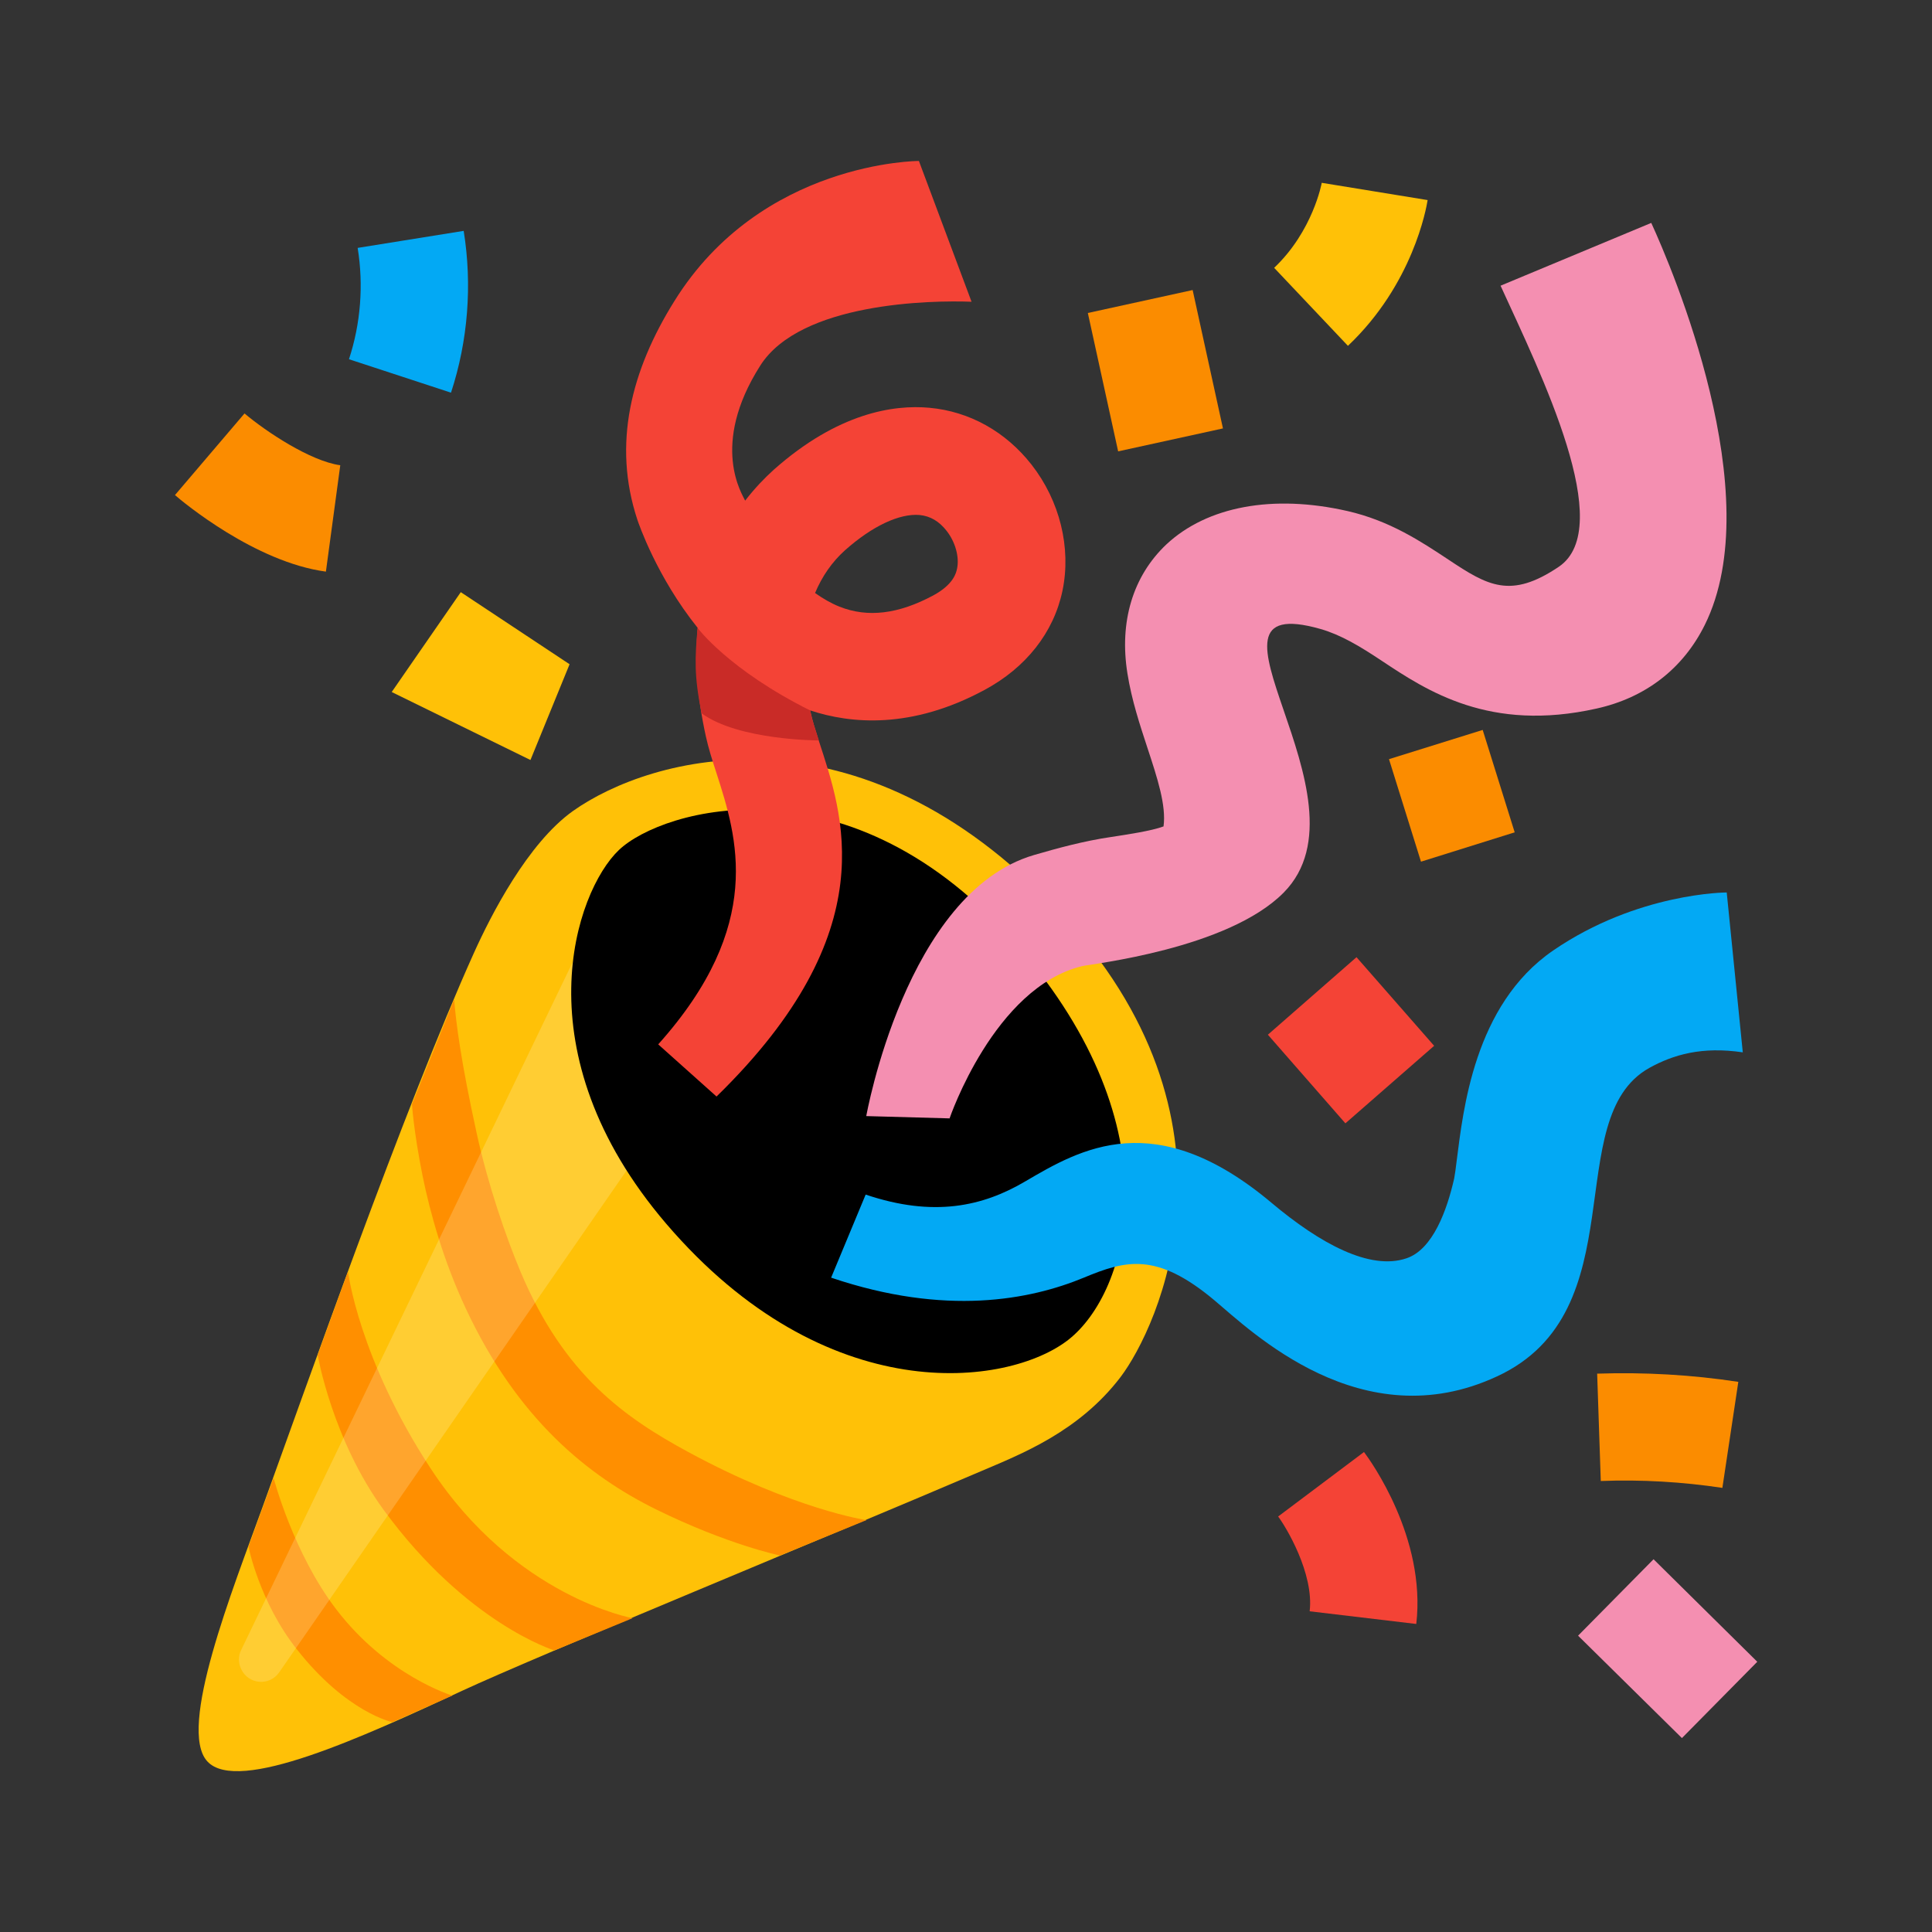 		<svg
									width="16"
									height="16"
									viewBox="0 0 16 16"
									fill="none"
									xmlns="http://www.w3.org/2000/svg"
								>
									<rect x="0" y="0" width="16" height="16" fill="#333333" stroke="none"/>
									<path
										d="M1.717 14.587C1.969 14.861 3.008 14.384 3.828 14.002C4.443 13.716 6.902 12.707 8.124 12.184C8.454 12.043 8.934 11.858 9.28 11.404C9.587 10.999 10.4 9.281 8.762 7.541C7.1 5.774 5.387 6.262 4.747 6.715C4.37 6.982 4.064 7.583 3.926 7.889C3.344 9.18 2.514 11.546 2.176 12.476C1.928 13.162 1.467 14.316 1.717 14.587Z"
										fill="#FFC107"
									/>
									<path
										d="M3.761 8.278C3.777 8.471 3.816 8.786 3.949 9.391C4.04 9.807 4.189 10.242 4.31 10.53C4.674 11.396 5.184 11.745 5.7 12.025C6.578 12.501 7.175 12.589 7.175 12.589L6.459 12.882C6.459 12.882 6.026 12.792 5.435 12.501C4.871 12.223 4.285 11.753 3.856 10.833C3.67 10.434 3.563 10.047 3.5 9.74C3.424 9.36 3.412 9.145 3.412 9.145L3.761 8.278Z"
										fill="#FF8F00"
									/>
									<path
										d="M2.882 10.531C2.882 10.531 2.971 11.252 3.567 12.162C4.265 13.227 5.239 13.401 5.239 13.401L4.591 13.668C4.591 13.668 3.868 13.447 3.18 12.508C2.751 11.922 2.631 11.222 2.631 11.222L2.882 10.531Z"
										fill="#FF8F00"
									/>
									<path
										d="M2.266 12.24C2.266 12.24 2.428 12.862 2.784 13.327C3.207 13.881 3.746 14.042 3.746 14.042L3.249 14.262C3.249 14.262 2.872 14.184 2.46 13.661C2.147 13.265 2.058 12.809 2.058 12.809L2.266 12.24Z"
										fill="#FF8F00"
									/>
									<g opacity="0.44">
										<path
											opacity="0.44"
											d="M1.996 13.82C1.973 13.77 1.973 13.713 1.997 13.665L4.826 7.795L5.292 9.545L2.314 13.847C2.234 13.967 2.054 13.951 1.996 13.82Z"
											fill="#FFFDE7"
										/>
									</g>
									<path
										d="M5.517 10.134C6.84 11.68 8.345 11.487 8.847 11.096C9.349 10.704 9.746 9.356 8.429 7.834C7.049 6.241 5.486 6.695 5.125 7.04C4.764 7.384 4.304 8.715 5.517 10.134Z"
										fill="url(#paint0_linear_2434_23047)"
									/>
									<path
										d="M10.059 10.77C9.577 10.365 9.32 10.438 8.976 10.581C8.531 10.765 7.832 10.902 6.883 10.581L7.169 9.893C7.732 10.083 8.14 9.991 8.492 9.783C8.946 9.517 9.566 9.151 10.53 9.961C10.932 10.299 11.345 10.523 11.647 10.421C11.867 10.348 11.984 10.02 12.043 9.759C12.048 9.735 12.057 9.669 12.064 9.61C12.117 9.202 12.206 8.322 12.862 7.872C13.563 7.391 14.3 7.391 14.3 7.391L14.433 8.715C14.094 8.665 13.858 8.734 13.659 8.844C12.911 9.261 13.563 10.861 12.397 11.399C11.276 11.92 10.359 11.021 10.059 10.77Z"
										fill="#03A9F4"
									/>
									<path
										d="M5.934 9.081L5.451 8.649C6.337 7.66 6.104 6.933 5.934 6.404C5.899 6.297 5.867 6.196 5.846 6.1C5.77 5.757 5.755 5.46 5.778 5.2C5.438 4.776 5.288 4.333 5.278 4.303C5.071 3.677 5.227 3.067 5.584 2.495C6.305 1.333 7.61 1.333 7.61 1.333L8.046 2.499C7.715 2.486 6.629 2.503 6.296 3.028C5.875 3.69 6.151 4.099 6.171 4.146C6.253 4.04 6.335 3.956 6.408 3.89C6.94 3.418 7.402 3.35 7.697 3.377C8.028 3.407 8.328 3.574 8.542 3.847C8.777 4.147 8.873 4.537 8.799 4.892C8.727 5.237 8.497 5.53 8.151 5.715C7.548 6.04 7.046 5.995 6.709 5.883C6.711 5.891 6.713 5.9 6.715 5.907C6.727 5.963 6.751 6.041 6.78 6.131C6.977 6.74 7.342 7.707 5.934 9.081ZM6.75 4.911C6.815 4.957 6.882 4.996 6.952 5.024C7.186 5.117 7.44 5.086 7.729 4.931C7.899 4.839 7.919 4.742 7.926 4.709C7.946 4.613 7.912 4.489 7.84 4.397C7.777 4.316 7.704 4.274 7.616 4.265C7.449 4.251 7.224 4.356 6.998 4.557C6.89 4.654 6.808 4.773 6.75 4.911Z"
										fill="#F44336"
									/>
									<path
										d="M7.864 9.262L7.174 9.243C7.174 9.243 7.502 7.392 8.563 7.081C8.762 7.023 8.98 6.964 9.199 6.932C9.329 6.912 9.534 6.882 9.636 6.844C9.659 6.67 9.586 6.447 9.503 6.195C9.439 6 9.372 5.798 9.337 5.578C9.268 5.149 9.382 4.771 9.659 4.509C9.997 4.193 10.542 4.092 11.158 4.232C11.509 4.312 11.768 4.484 11.996 4.635C12.322 4.852 12.511 4.962 12.909 4.694C13.39 4.369 12.762 3.099 12.427 2.366L13.675 1.846C13.843 2.212 14.653 4.099 14.118 5.176C13.938 5.538 13.628 5.778 13.222 5.868C12.337 6.066 11.819 5.722 11.441 5.471C11.262 5.352 11.106 5.258 10.936 5.209C9.755 4.873 11.404 6.611 10.631 7.392C10.168 7.86 9.036 7.983 8.962 8.001C8.233 8.177 7.864 9.262 7.864 9.262Z"
										fill="#F48FB1"
									/>
									<path
										d="M5.777 5.2C5.756 5.444 5.746 5.59 5.81 5.907C6.115 6.132 6.781 6.132 6.781 6.132C6.752 6.042 6.726 5.964 6.715 5.909C6.713 5.901 6.712 5.892 6.71 5.884C6.033 5.546 5.777 5.2 5.777 5.2Z"
										fill="#C92B27"
									/>
									<path
										d="M4.393 6.294L3.244 5.731L3.816 4.904L4.717 5.501L4.393 6.294Z"
										fill="#FFC107"
									/>
									<path
										d="M2.699 4.734C2.112 4.655 1.514 4.157 1.449 4.1L2.025 3.424C2.2 3.572 2.57 3.819 2.818 3.853L2.699 4.734Z"
										fill="#FB8C00"
									/>
									<path
										d="M3.735 3.252L2.89 2.975C2.987 2.68 3.012 2.361 2.962 2.053L3.84 1.912C3.912 2.359 3.876 2.822 3.735 3.252Z"
										fill="#03A9F4"
									/>
									<path
										d="M9.877 2.402L9.009 2.592L9.26 3.738L10.128 3.548L9.877 2.402Z"
										fill="#FB8C00"
									/>
									<path
										d="M11.163 2.864L10.552 2.218C10.872 1.915 10.946 1.518 10.946 1.514L11.823 1.657C11.812 1.727 11.7 2.356 11.163 2.864Z"
										fill="#FFC107"
									/>
									<path
										d="M12.279 6.045L11.503 6.287L11.768 7.136L12.544 6.893L12.279 6.045Z"
										fill="#FB8C00"
									/>
									<path
										d="M11.729 13.449L10.846 13.344C10.883 13.03 10.649 12.644 10.585 12.559L11.296 12.025C11.349 12.095 11.812 12.736 11.729 13.449Z"
										fill="#F44336"
									/>
									<path
										d="M14.264 12.322C13.932 12.272 13.592 12.252 13.257 12.265L13.227 11.376C13.617 11.363 14.011 11.385 14.396 11.444L14.264 12.322Z"
										fill="#FB8C00"
									/>
									<path
										d="M13.694 12.913L13.069 13.546L13.929 14.394L14.553 13.762L13.694 12.913Z"
										fill="#F48FB1"
									/>
									<path
										d="M11.877 8.661L11.234 7.927L10.5 8.569L11.142 9.303L11.877 8.661Z"
										fill="#F44336"
									/>
									<defs>
										<linearGradient
											id="paint0_linear_2434_23047"
											x1="9.155"
											y1="7.761"
											x2="5.847"
											y2="9.746"
											gradientUnits="userSpaceOnUse"
										>
											<stop offset="0.024" stopColor="#8F4700" />
											<stop offset="1" stopColor="#703E2D" />
										</linearGradient>
									</defs>
								</svg>